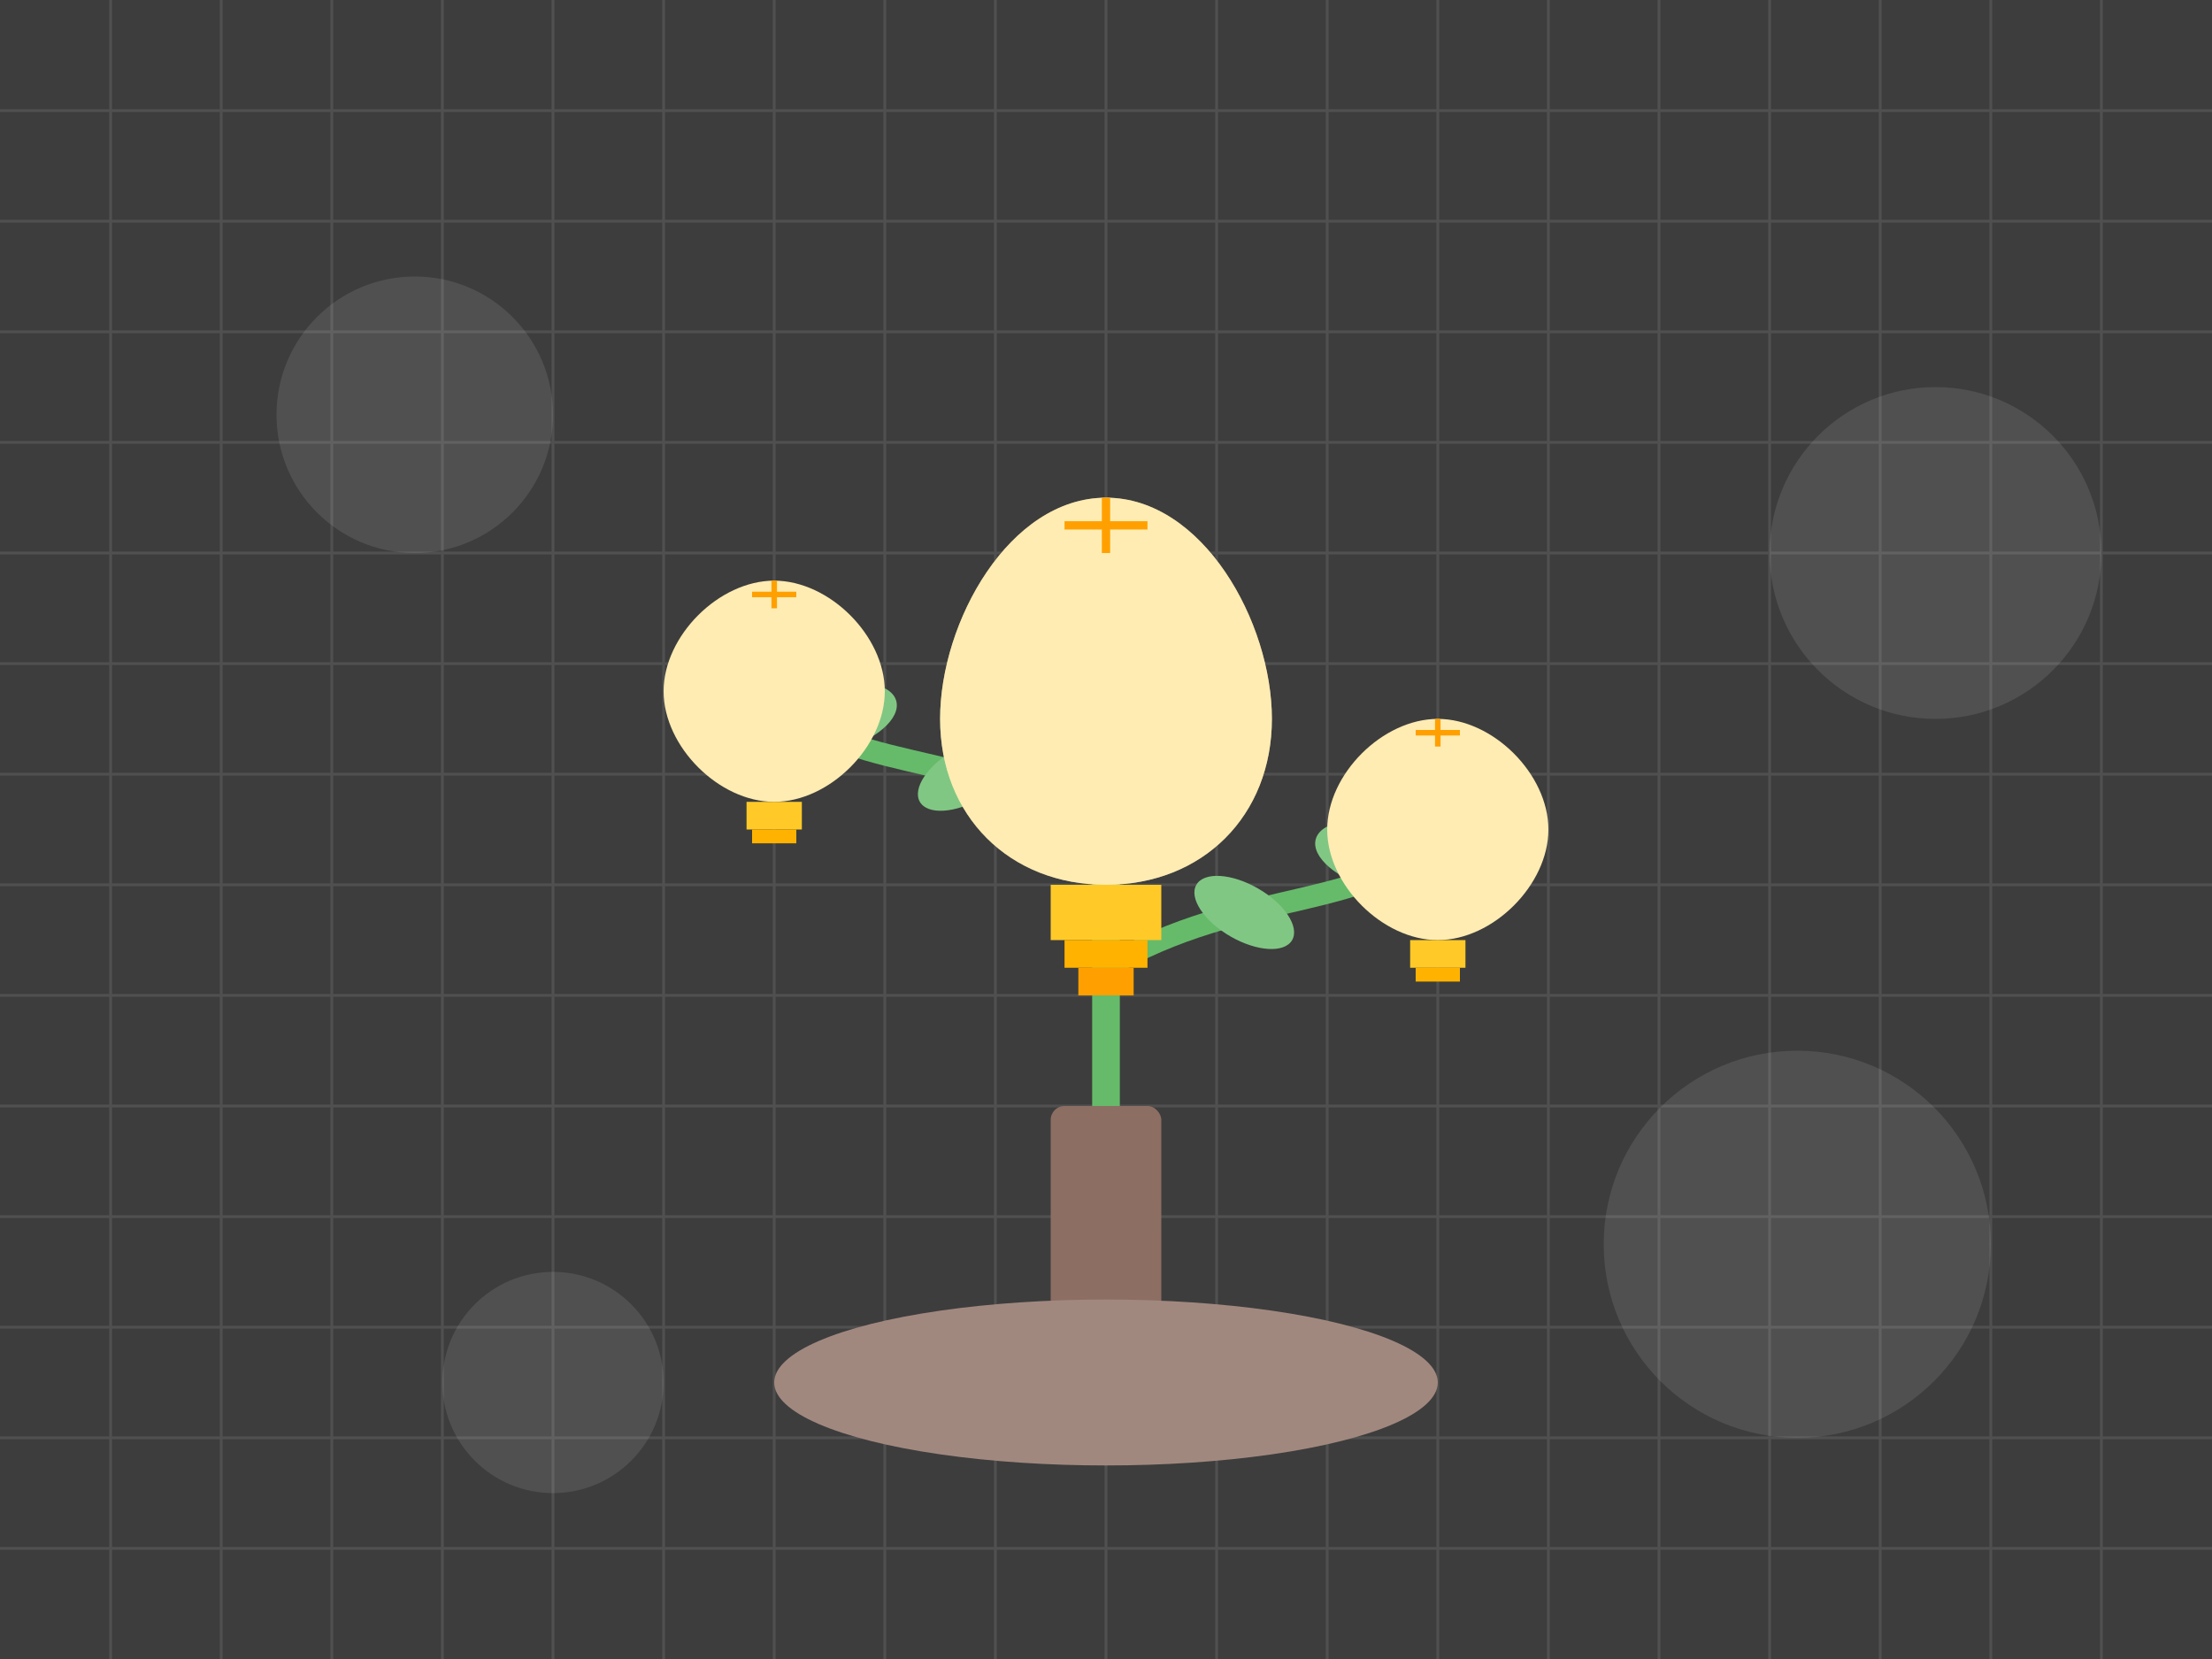 <svg xmlns="http://www.w3.org/2000/svg" viewBox="0 0 800 600" width="800" height="600">
  <rect x="0" y="0" width="800" height="600" fill="#333333" stroke="none"/>
  <!-- Fundo gradiente -->
  <g class="background">
    <rect x="0" y="0" width="800" height="600" fill="#fafafa" opacity="0.05" />
  </g>

  <!-- Padrão de grade -->
  <g class="grid-pattern" opacity="0.1">
    <path d="M0,40 L800,40" stroke="#ffffff" stroke-width="1" />
    <path d="M0,80 L800,80" stroke="#ffffff" stroke-width="1" />
    <path d="M0,120 L800,120" stroke="#ffffff" stroke-width="1" />
    <path d="M0,160 L800,160" stroke="#ffffff" stroke-width="1" />
    <path d="M0,200 L800,200" stroke="#ffffff" stroke-width="1" />
    <path d="M0,240 L800,240" stroke="#ffffff" stroke-width="1" />
    <path d="M0,280 L800,280" stroke="#ffffff" stroke-width="1" />
    <path d="M0,320 L800,320" stroke="#ffffff" stroke-width="1" />
    <path d="M0,360 L800,360" stroke="#ffffff" stroke-width="1" />
    <path d="M0,400 L800,400" stroke="#ffffff" stroke-width="1" />
    <path d="M0,440 L800,440" stroke="#ffffff" stroke-width="1" />
    <path d="M0,480 L800,480" stroke="#ffffff" stroke-width="1" />
    <path d="M0,520 L800,520" stroke="#ffffff" stroke-width="1" />
    <path d="M0,560 L800,560" stroke="#ffffff" stroke-width="1" />
    
    <path d="M40,0 L40,600" stroke="#ffffff" stroke-width="1" />
    <path d="M80,0 L80,600" stroke="#ffffff" stroke-width="1" />
    <path d="M120,0 L120,600" stroke="#ffffff" stroke-width="1" />
    <path d="M160,0 L160,600" stroke="#ffffff" stroke-width="1" />
    <path d="M200,0 L200,600" stroke="#ffffff" stroke-width="1" />
    <path d="M240,0 L240,600" stroke="#ffffff" stroke-width="1" />
    <path d="M280,0 L280,600" stroke="#ffffff" stroke-width="1" />
    <path d="M320,0 L320,600" stroke="#ffffff" stroke-width="1" />
    <path d="M360,0 L360,600" stroke="#ffffff" stroke-width="1" />
    <path d="M400,0 L400,600" stroke="#ffffff" stroke-width="1" />
    <path d="M440,0 L440,600" stroke="#ffffff" stroke-width="1" />
    <path d="M480,0 L480,600" stroke="#ffffff" stroke-width="1" />
    <path d="M520,0 L520,600" stroke="#ffffff" stroke-width="1" />
    <path d="M560,0 L560,600" stroke="#ffffff" stroke-width="1" />
    <path d="M600,0 L600,600" stroke="#ffffff" stroke-width="1" />
    <path d="M640,0 L640,600" stroke="#ffffff" stroke-width="1" />
    <path d="M680,0 L680,600" stroke="#ffffff" stroke-width="1" />
    <path d="M720,0 L720,600" stroke="#ffffff" stroke-width="1" />
    <path d="M760,0 L760,600" stroke="#ffffff" stroke-width="1" />
  </g>

  <!-- Base da árvore/planta -->
  <g class="plant-base">
    <rect x="380" y="400" width="40" height="100" rx="5" ry="5" fill="#8d6e63" />
    <ellipse cx="400" cy="500" rx="120" ry="30" fill="#a1887f" />
  </g>

  <!-- Planta crescendo com lâmpadas (ideias) -->
  <g class="plant">
    <!-- Caule principal -->
    <path d="M400,400 C400,350 400,300 400,250" stroke="#66bb6a" stroke-width="10" fill="none" />
    
    <!-- Galhos -->
    <path d="M400,350 C450,320 500,330 520,300" stroke="#66bb6a" stroke-width="8" fill="none" />
    <path d="M400,300 C350,270 300,280 280,250" stroke="#66bb6a" stroke-width="8" fill="none" />
    
    <!-- Folhas -->
    <ellipse cx="450" cy="330" rx="20" ry="10" fill="#81c784" transform="rotate(30,450,330)" />
    <ellipse cx="500" cy="310" rx="25" ry="12" fill="#81c784" transform="rotate(15,500,310)" />
    <ellipse cx="350" cy="280" rx="20" ry="10" fill="#81c784" transform="rotate(-30,350,280)" />
    <ellipse cx="300" cy="260" rx="25" ry="12" fill="#81c784" transform="rotate(-15,300,260)" />
    <ellipse cx="400" cy="240" rx="18" ry="10" fill="#81c784" />
  </g>

  <!-- Lâmpadas (ideias) -->
  <g class="ideas">
    <!-- Lâmpada maior no topo -->
    <g class="main-idea">
      <path d="M400,180 C435,180 460,225 460,260 C460,295 435,320 400,320 C365,320 340,295 340,260 C340,225 365,180 400,180 Z" fill="#ffecb3" />
      <path d="M400,180 C435,180 460,225 460,260 C460,295 435,320 400,320 C365,320 340,295 340,260 C340,225 365,180 400,180 Z" fill="#ffecb3" opacity="0.5" />
      <path d="M380,320 L420,320 L420,340 L380,340 Z" fill="#ffca28" />
      <path d="M385,340 L415,340 L415,350 L385,350 Z" fill="#ffb300" />
      <path d="M390,350 L410,350 L410,360 L390,360 Z" fill="#ffa000" />
      <path d="M400,180 L400,200" stroke="#ffa000" stroke-width="3" fill="none" />
      <path d="M385,190 L415,190" stroke="#ffa000" stroke-width="3" fill="none" />
    </g>
    
    <!-- Lâmpadas menores nos galhos -->
    <g class="side-idea-1">
      <path d="M520,260 C540,260 560,280 560,300 C560,320 540,340 520,340 C500,340 480,320 480,300 C480,280 500,260 520,260 Z" fill="#ffecb3" />
      <path d="M510,340 L530,340 L530,350 L510,350 Z" fill="#ffca28" />
      <path d="M512,350 L528,350 L528,355 L512,355 Z" fill="#ffb300" />
      <path d="M520,260 L520,270" stroke="#ffa000" stroke-width="2" fill="none" />
      <path d="M512,265 L528,265" stroke="#ffa000" stroke-width="2" fill="none" />
    </g>
    
    <g class="side-idea-2">
      <path d="M280,210 C300,210 320,230 320,250 C320,270 300,290 280,290 C260,290 240,270 240,250 C240,230 260,210 280,210 Z" fill="#ffecb3" />
      <path d="M270,290 L290,290 L290,300 L270,300 Z" fill="#ffca28" />
      <path d="M272,300 L288,300 L288,305 L272,305 Z" fill="#ffb300" />
      <path d="M280,210 L280,220" stroke="#ffa000" stroke-width="2" fill="none" />
      <path d="M272,215 L288,215" stroke="#ffa000" stroke-width="2" fill="none" />
    </g>
  </g>

  <!-- Círculos decorativos -->
  <g class="circles" opacity="0.1">
    <circle cx="150" cy="150" r="50" fill="#ffffff" />
    <circle cx="650" cy="450" r="70" fill="#ffffff" />
    <circle cx="200" cy="500" r="40" fill="#ffffff" />
    <circle cx="700" cy="200" r="60" fill="#ffffff" />
  </g>
</svg> 